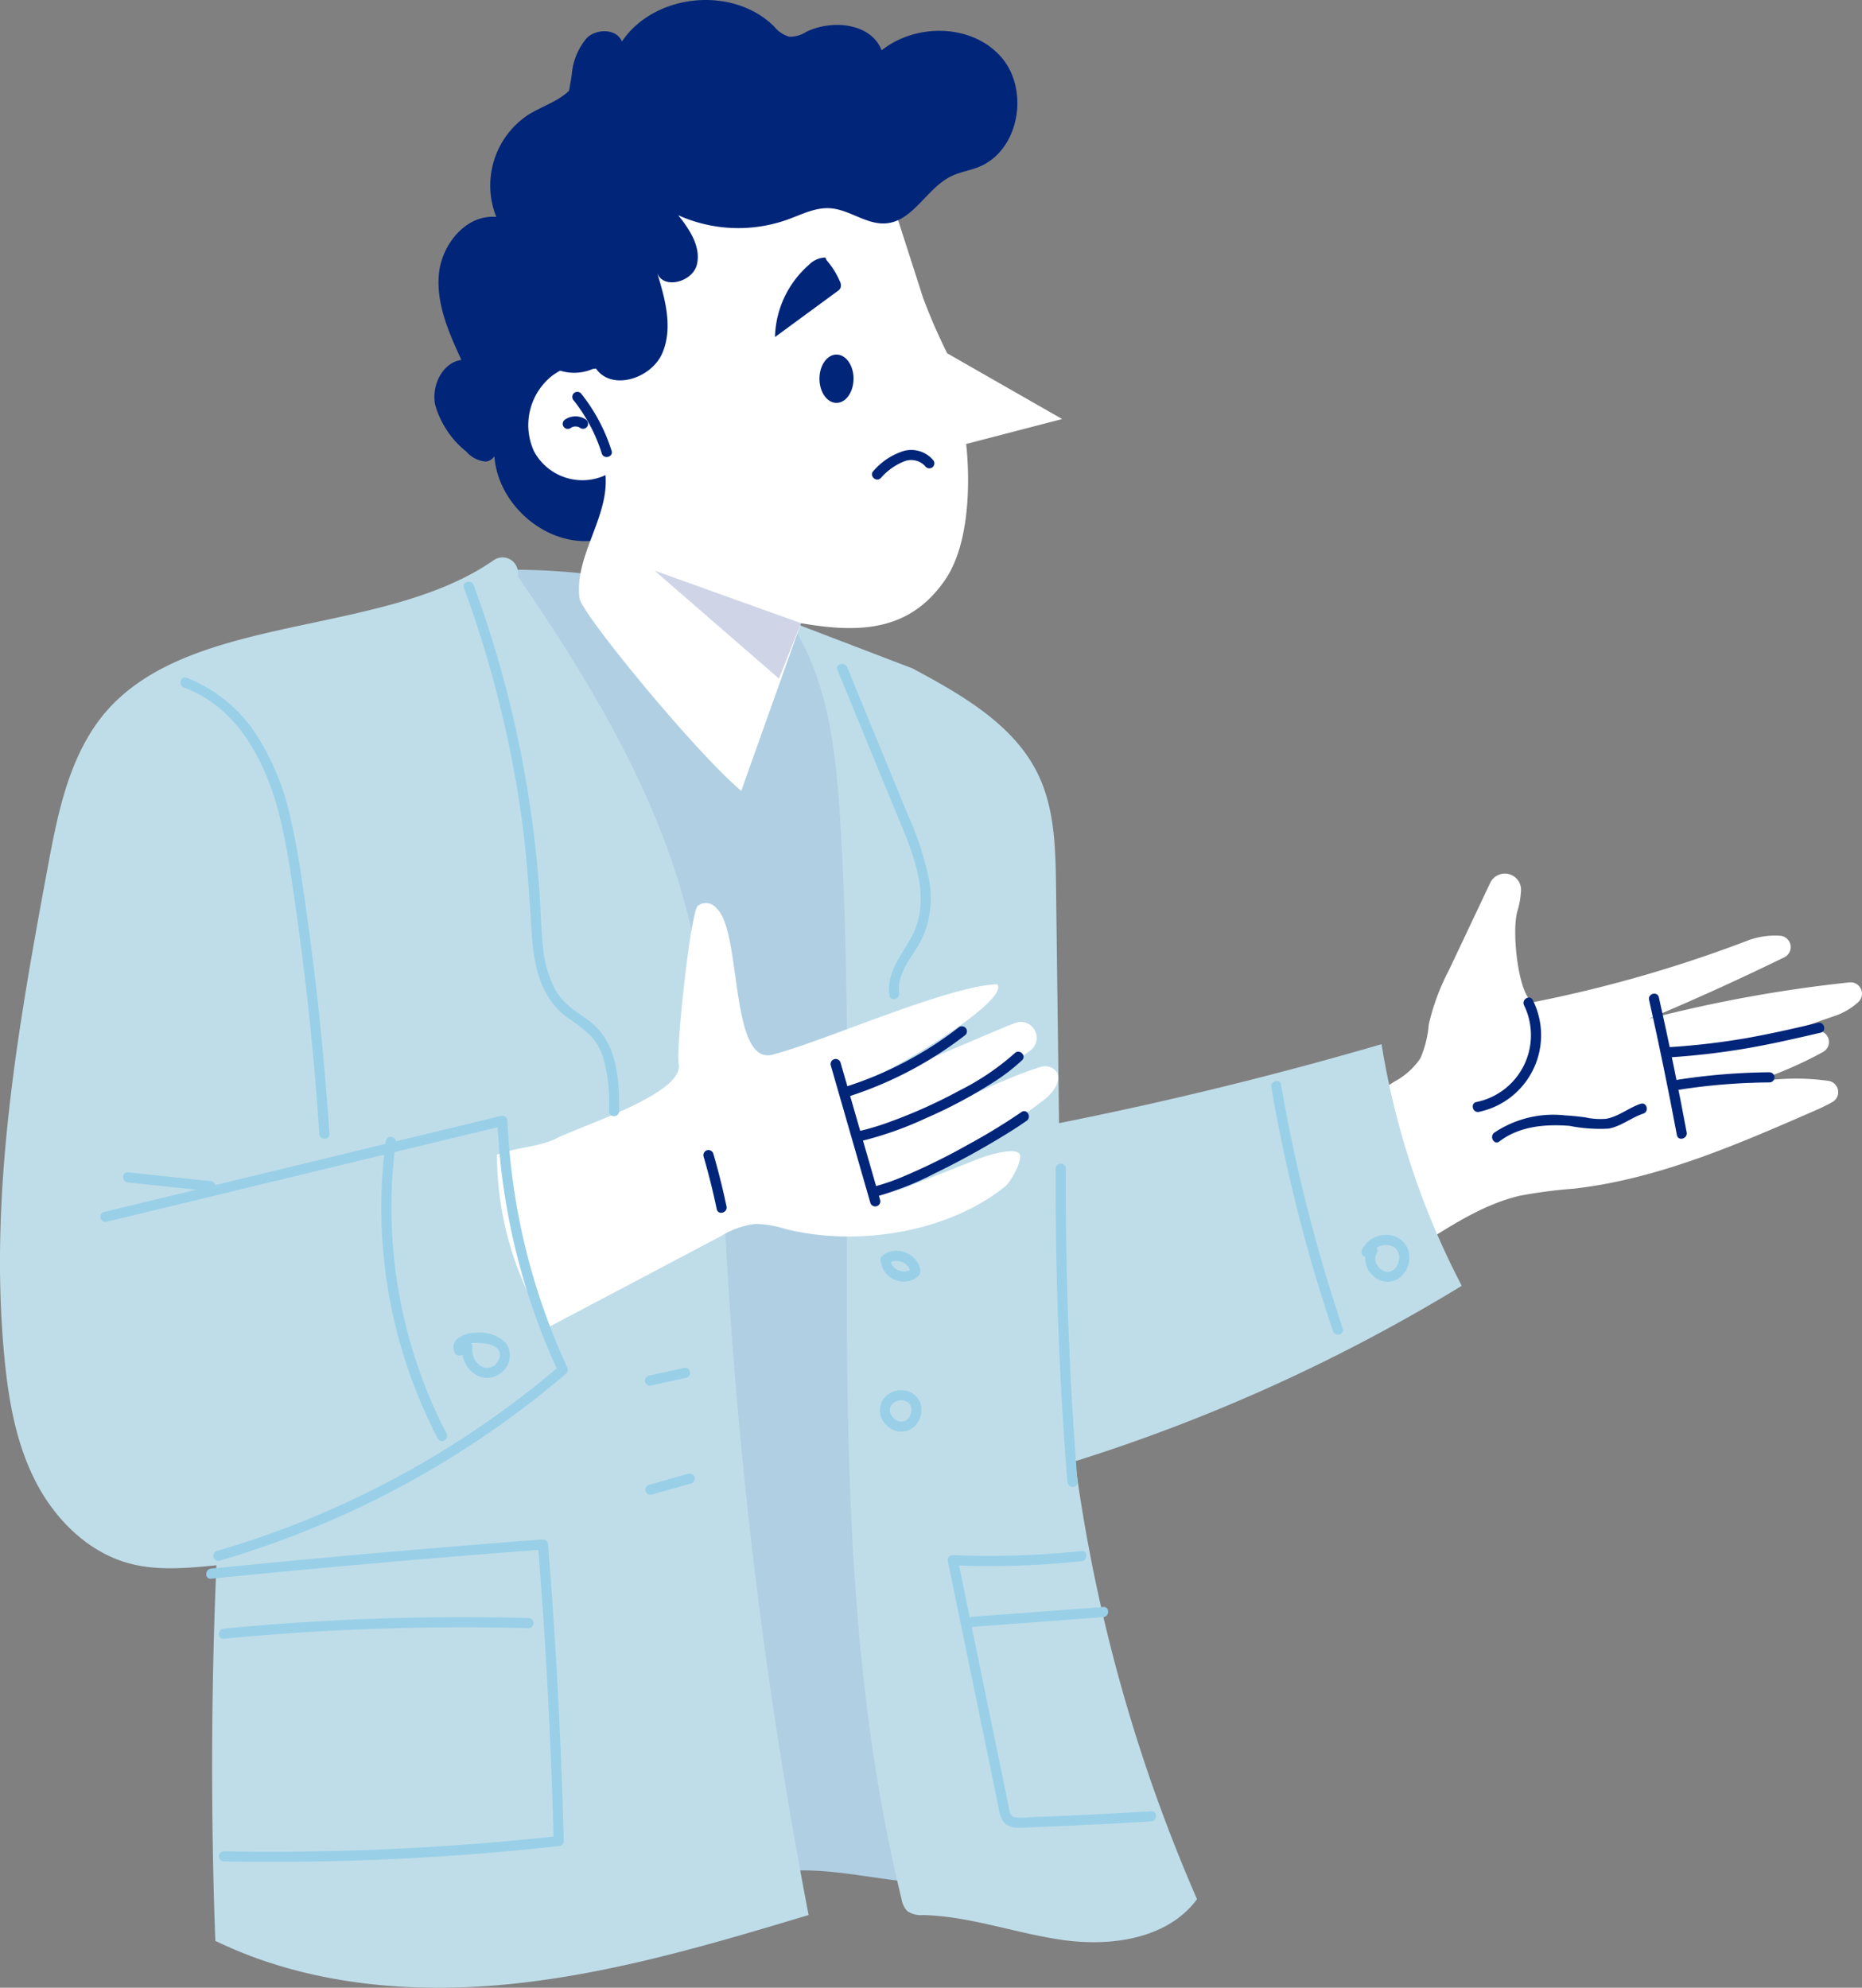 <svg xmlns="http://www.w3.org/2000/svg" xmlns:xlink="http://www.w3.org/1999/xlink" width="194.855" height="208" viewBox="0 0 194.855 208"><rect x="0" y="0" width="194.855" height="208" fill="#808080" stroke="none"/><defs><clipPath id="a"><rect width="194.855" height="208" fill="none"/></clipPath></defs><g clip-path="url(#a)"><path d="M40.263,43.463A70.492,70.492,0,0,1,71.188,49.9a16.9,16.9,0,0,1,5.772,3.838,18.191,18.191,0,0,1,3.253,6.6,170.236,170.236,0,0,1,8.124,61.1c-.339,6.712-1.076,13.415-.9,20.133.324,12.551,3.806,24.777,7.262,36.846-5.524,4.624-13.736,1.592-20.929,1.185-10.041-.568-19.849,4.547-29.847,3.467a3.587,3.587,0,0,1-2.473-1,3.792,3.792,0,0,1-.635-2.138c-1.3-15.274.24-30.7-1.273-45.951C37.4,112.38,29.15,90.956,32.634,69.525c1.434-8.821,4.811-17.19,8.164-25.473Z" transform="translate(11.828 16.166)" fill="#b0cfe3"/><path d="M99.84,94.1l8.936-5.712a7.61,7.61,0,0,0,2.71-2.427,11.169,11.169,0,0,0,.881-3.547,23.882,23.882,0,0,1,2.132-5.731l4.3-9.09a1.694,1.694,0,0,1,3.224.775,8.908,8.908,0,0,1-.369,2.149c-.713,2.382.258,9.842,1.858,9.524A138.051,138.051,0,0,0,145.54,73.71a8.068,8.068,0,0,1,3.674-.574,1.189,1.189,0,0,1,.365,2.245q-7.01,3.427-14.209,6.452a143.427,143.427,0,0,1,21.025-3.824,1.188,1.188,0,0,1,.969,2.013,6.9,6.9,0,0,1-2.553,1.509l-13.516,4.691a39.537,39.537,0,0,1,11.628-3.156,1.19,1.19,0,0,1,.7,2.228,41.953,41.953,0,0,1-10.641,4.06,24.511,24.511,0,0,1,11.215-1.039,1.19,1.19,0,0,1,.435,2.2,19.236,19.236,0,0,1-2,.973c-8.093,3.536-16.338,7.114-25.113,8.11a50.047,50.047,0,0,0-5.584.729c-3.454.793-6.53,2.7-9.536,4.577l-7.364,4.6Z" transform="translate(37.15 24.79)" fill="#fff"/><path d="M117.693,76.885a7.142,7.142,0,0,1-4.988,10.127c-.668.145-.386,1.172.283,1.025a8.2,8.2,0,0,0,5.623-11.689c-.3-.616-1.214-.078-.918.536" transform="translate(41.795 28.308)" fill="#002579"/><path d="M127.284,81.635a76.667,76.667,0,0,0,8.072-.914c2.691-.451,5.348-1.065,8-1.682.665-.155.384-1.18-.283-1.025-2.6.6-5.2,1.206-7.836,1.653a74.133,74.133,0,0,1-7.958.9c-.681.041-.685,1.1,0,1.063" transform="translate(47.171 29.023)" fill="#002579"/><path d="M137.7,81.776a65.846,65.846,0,0,0-9.69.794c-.674.1-.387,1.129.283,1.025a63.9,63.9,0,0,1,9.407-.756.532.532,0,0,0,0-1.063" transform="translate(47.487 30.428)" fill="#002579"/><path d="M125.78,76.444q1.583,7.041,2.907,14.137c.125.671,1.15.387,1.025-.283Q128.389,83.2,126.8,76.161c-.15-.667-1.175-.386-1.025.283" transform="translate(46.796 28.197)" fill="#002579"/><path d="M129.34,84.189c-1.24.413-2.317,1.349-3.618,1.568a7.433,7.433,0,0,1-2.187-.152c-.681-.091-1.362-.163-2.049-.2a11.094,11.094,0,0,0-7.461,1.808c-.538.409-.008,1.334.536.918,2.1-1.608,4.794-1.829,7.352-1.634a16.208,16.208,0,0,0,4.092.287c1.314-.246,2.368-1.153,3.618-1.568.646-.214.369-1.242-.283-1.025" transform="translate(42.344 31.315)" fill="#002579"/><path d="M49.808,54.964c-5.421.616-10.749-4.457-10.4-9.9.546.558-.128,1.582-.907,1.623a2.971,2.971,0,0,1-2.024-1.04A9.6,9.6,0,0,1,33.2,40.7c-.372-1.979.763-4.356,2.755-4.647-1.308-2.851-2.647-5.871-2.352-8.994s2.884-6.262,6.006-5.966a8.875,8.875,0,0,1,3.3-10.663c1.478-.934,3.267-1.435,4.474-2.7,1.287-1.35,2.263-3.672,4.1-3.374,1.771.288,2.544,3,4.334,2.9,1.2-.066,1.959-1.423,3.131-1.693a2.541,2.541,0,0,1,2.667,1.578,7.426,7.426,0,0,1,.427,3.3c1.421-.793,3.272.521,3.646,2.1s-.241,3.211-.849,4.72c3.289,1.227,3.9,5.76,2.8,9.094s-3.33,6.306-3.81,9.784c-.187,1.345-.1,2.714-.228,4.066a25.828,25.828,0,0,1-1.081,4.819q-.64,2.2-1.283,4.4a6.552,6.552,0,0,1-2.044,3.7c-1.17.836-3.227.48-3.5-.929Z" transform="translate(12.327 1.61)" fill="#002579"/><path d="M54.223,44.542c6.771,9.889,13.132,20.243,16.707,31.682,4.05,12.962,4.358,26.745,5.159,40.3a523.273,523.273,0,0,0,8.53,68.049c-10.166,3.061-20.413,6.1-30.972,7.2s-21.562.137-31.114-4.495q-.72-19.645.113-39.3c-3.039.3-6.159.6-9.109-.192-4.363-1.175-7.836-4.665-9.874-8.7S.859,130.5.439,126c-1.592-17.059,1.419-34.179,4.55-51.024.937-5.044,1.944-10.234,4.753-14.528,8.2-12.537,29.706-9.109,41.939-17.653A1.61,1.61,0,0,1,54.2,44.062Z" transform="translate(0 15.815)" fill="#bfdde9"/><path d="M60.252,47.4c3.979,5.993,4.8,13.488,5.25,20.668,2.35,37.739-2.523,76.269,6.423,113.007a2.391,2.391,0,0,0,.593,1.26,2.544,2.544,0,0,0,1.678.421c5.045.132,9.883,1.99,14.889,2.647s10.771-.243,13.763-4.308a170.911,170.911,0,0,1-12.776-45.818,182.97,182.97,0,0,0,40.479-18.367,83.141,83.141,0,0,1-8.393-25.285q-16.683,4.87-33.752,8.267-.156-12.378-.314-24.755c-.051-3.954-.133-8.049-1.822-11.624-2.508-5.307-8.009-8.419-13.18-11.2Z" transform="translate(22.419 17.638)" fill="#bfdde9"/><path d="M77.036,12.341q2.287,7.113,4.575,14.227a59.758,59.758,0,0,0,2.527,5.812l12.029,6.877-10.048,2.61s1.2,9.319-2.234,14.267c-3.65,5.256-8.75,5.583-15.053,4.484l-6.247,17.55c-4.775-4.016-16.72-18.553-16.926-20.156-.565-4.4,3.1-8.469,2.718-12.885a5.747,5.747,0,0,1-7.49-2.512A6.594,6.594,0,0,1,42.8,34.721a7.748,7.748,0,0,1,8.3-.517q.492-8.98.981-17.958A246.793,246.793,0,0,0,77.214,12.9Z" transform="translate(14.986 4.592)" fill="#fff"/><path d="M37.89,95.216c1.762-.724,4.494-.834,6.173-1.682C46.9,92.1,57.527,88.815,56.928,85.7c-.306-1.6,1.258-16.021,2.011-16.55a1.4,1.4,0,0,1,1.952.287c2.667,2.385,1.335,16.482,5.866,15.3,5.431-1.419,18.253-7.168,23.487-7.365,1.652,1.734-13.6,10.955-18.013,11.8,5.888-1.453,19.139-7.654,20.222-7.835a1.661,1.661,0,0,1,1.266,2.971C90.182,86.961,81.545,93,77.3,94.265c4.613-2.521,12.452-6.666,17.469-8.231a1.572,1.572,0,0,1,1.4.2c1.116.825.059,2.4-.971,3.2A94.339,94.339,0,0,1,79.517,99.1l8.935-3.519c.858-.338,3.887-1.244,4.173-.369.248.759-1.021,2.891-1.487,3.272-5.974,4.871-15.529,6.371-23.01,4.507a10.909,10.909,0,0,0-3.212-.538,8.972,8.972,0,0,0-3.58,1.279l-18.18,9.6a34.145,34.145,0,0,1-5.244-18.055Z" transform="translate(14.099 25.622)" fill="#fff"/><path d="M47.456,38.57c1.648,2.372,5.785,1.047,6.932-1.6s.306-5.7-.546-8.455c.587,1.817,3.72,1.03,4.17-.827s-.756-3.676-1.952-5.166a15.332,15.332,0,0,0,11.421.462c1.463-.528,2.916-1.293,4.466-1.192,2.043.133,3.843,1.759,5.882,1.578,2.831-.251,4.225-3.663,6.775-4.916.907-.445,1.929-.6,2.869-.967,4.278-1.689,5.4-8.088,2.36-11.542S80.946,2.4,77.348,5.265C76.244,2.429,72.206,2,69.466,3.329a3.209,3.209,0,0,1-1.773.517,3.2,3.2,0,0,1-1.622-1.1C61.732-1.515,53.564-.69,50.163,4.347c-.526-1.343-2.6-1.379-3.651-.394a6.749,6.749,0,0,0-1.6,3.937q-.642,3.746-1.287,7.493c-.53,3.082-.98,6.542.845,9.081-3.345-.15-5.7,4.533-3.578,7.127a4.942,4.942,0,0,0,6.225,7.018Z" transform="translate(14.915 0)" fill="#002579"/><path d="M65.815,89.573a36.493,36.493,0,0,0,6.8-2.39,49.575,49.575,0,0,0,7.121-3.79,20.431,20.431,0,0,0,2.973-2.286c.5-.473-.258-1.225-.752-.752a26.369,26.369,0,0,1-5.76,3.9A53.362,53.362,0,0,1,69.013,87.5a27.535,27.535,0,0,1-3.481,1.05c-.668.147-.386,1.172.283,1.025" transform="translate(24.242 29.843)" fill="#002579"/><path d="M63.366,81.418l4.149,14.406a.532.532,0,0,0,1.025-.281L64.391,81.135a.532.532,0,0,0-1.025.283" transform="translate(23.569 30.051)" fill="#002579"/><path d="M66.985,93.69a32.3,32.3,0,0,0,6.19-2.453c2.276-1.1,4.5-2.316,6.671-3.62.988-.594,1.966-1.207,2.912-1.867.558-.388.027-1.31-.536-.918a63.684,63.684,0,0,1-5.6,3.417A66.809,66.809,0,0,1,69.9,91.562a22.658,22.658,0,0,1-3.2,1.1.532.532,0,0,0,.283,1.025" transform="translate(24.679 31.53)" fill="#002579"/><path d="M53.663,88.365q.8,2.735,1.382,5.524c.14.67,1.166.387,1.025-.283q-.585-2.787-1.382-5.524a.532.532,0,0,0-1.025.283" transform="translate(19.959 32.636)" fill="#002579"/><path d="M64.828,85.645a39.693,39.693,0,0,0,12.327-6.472.534.534,0,0,0,0-.752.543.543,0,0,0-.752,0,38.293,38.293,0,0,1-11.858,6.2c-.65.206-.372,1.232.283,1.025" transform="translate(23.879 29.123)" fill="#002579"/><path d="M43.8,30.79a17.163,17.163,0,0,1,2.935,5.545c.2.65,1.231.373,1.025-.283a18.6,18.6,0,0,0-3.208-6.014.535.535,0,0,0-.752,0,.544.544,0,0,0,0,.752" transform="translate(16.242 11.119)" fill="#002579"/><path d="M43.717,32.994a1.377,1.377,0,0,1,.254-.14l-.129.054a1.488,1.488,0,0,1,.35-.1l-.141.019a1.58,1.58,0,0,1,.41,0c-.048-.005-.095-.012-.141-.019a1.488,1.488,0,0,1,.35.1l-.126-.054a1.475,1.475,0,0,1,.232.128.535.535,0,0,0,.727-.191.546.546,0,0,0-.191-.727,1.949,1.949,0,0,0-2.131.012.566.566,0,0,0-.244.318.531.531,0,0,0,.781.6" transform="translate(15.969 11.815)" fill="#002579"/><path d="M65.242,49.019l-15.319-5.5,13.016,11.3Z" transform="translate(18.576 16.192)" fill="#cfd4e7"/><path d="M66.066,29.568c0,1.4-.8,2.529-1.785,2.529S62.5,30.965,62.5,29.568s.8-2.529,1.785-2.529,1.785,1.132,1.785,2.529" transform="translate(23.254 10.061)" fill="#002579"/><path d="M64.511,19.927a8.409,8.409,0,0,1,1.361,2.154.936.936,0,0,1,.084.767.978.978,0,0,1-.322.327l-6.527,4.789a10.38,10.38,0,0,1,3.545-7.553,2.488,2.488,0,0,1,1.726-.768Z" transform="translate(21.993 7.307)" fill="#002579"/><path d="M67.42,37.258a6.38,6.38,0,0,1,2.507-1.774,2,2,0,0,1,2.117.493.549.549,0,0,0,.727.191.535.535,0,0,0,.191-.727,3.009,3.009,0,0,0-3.1-1.035,6.918,6.918,0,0,0-3.2,2.1c-.493.476.259,1.228.752.752" transform="translate(24.747 12.773)" fill="#002579"/><path d="M80.515,89.248q-.058,12.8.719,25.592.22,3.614.506,7.223c.055.678,1.118.683,1.063,0Q81.791,109.3,81.611,96.489q-.049-3.62-.033-7.241a.532.532,0,0,0-1.063,0" transform="translate(29.958 33.018)" fill="#99d0e8"/><path d="M86.3,118.283a88.21,88.21,0,0,1-13.488.425.538.538,0,0,0-.513.672l3.524,17.128q.891,4.324,1.78,8.65a3.269,3.269,0,0,0,.542,1.5,1.809,1.809,0,0,0,1.373.583c.652.03,1.316-.036,1.968-.06q1.138-.043,2.279-.092,4.909-.208,9.813-.508c.681-.043.685-1.106,0-1.063q-4.2.255-8.411.447-2.1.095-4.208.172a6.446,6.446,0,0,1-1.681.014c-.536-.129-.557-.819-.649-1.271q-1.692-8.218-3.382-16.435-.961-4.672-1.921-9.343c-.172.225-.343.449-.513.674a88.384,88.384,0,0,0,13.488-.425c.674-.073.681-1.137,0-1.063" transform="translate(26.896 44.011)" fill="#99d0e8"/><path d="M74.328,124.636l13.663-1.017c.678-.051.683-1.114,0-1.063l-13.663,1.017c-.678.051-.683,1.114,0,1.063" transform="translate(27.467 45.601)" fill="#99d0e8"/><path d="M20.115,131.659a98.476,98.476,0,0,0,15.127-5.8,97.827,97.827,0,0,0,13.98-8.212q3.729-2.63,7.206-5.6a.543.543,0,0,0,.082-.645,68.376,68.376,0,0,1-5.75-19.956q-.373-2.9-.5-5.829a.539.539,0,0,0-.672-.513L17.13,92.962l-9.1,2.2c-.664.161-.383,1.186.283,1.025q16.233-3.925,32.464-7.852,4.553-1.1,9.1-2.2l-.672-.513a69.707,69.707,0,0,0,4.105,20.787q1.023,2.813,2.285,5.534c.027-.214.055-.429.084-.644a96.871,96.871,0,0,1-12.992,9.343,97.07,97.07,0,0,1-14.345,7.085q-4.184,1.649-8.507,2.906a.532.532,0,0,0,.283,1.025" transform="translate(2.845 31.663)" fill="#99d0e8"/><path d="M9.893,90.469l8.657.922c.681.073.675-.991,0-1.063l-8.657-.922c-.679-.073-.675.992,0,1.063" transform="translate(3.492 33.266)" fill="#99d0e8"/><path d="M14.129,52.728c5.739,2.088,8.684,8.034,10.042,13.6.814,3.334,1.269,6.758,1.749,10.151q.759,5.374,1.328,10.772.64,6.078,1.04,12.175c.044.679,1.109.683,1.063,0Q28.618,88.3,27.091,77.235c-.487-3.528-.952-7.085-1.747-10.561a26.522,26.522,0,0,0-3.592-8.947A15.3,15.3,0,0,0,14.412,51.7c-.644-.235-.922.793-.283,1.025" transform="translate(5.123 19.226)" fill="#99d0e8"/><path d="M35.391,45.007a116.567,116.567,0,0,1,6.039,24.077c.554,3.968.79,7.942,1.047,11.937.214,3.314.825,6.729,3.615,8.864a20.918,20.918,0,0,1,2.492,1.92,6.175,6.175,0,0,1,1.38,2.344,17.379,17.379,0,0,1,.608,5.638.532.532,0,0,0,1.063,0c.019-3.322-.159-7.076-2.964-9.33-.718-.579-1.518-1.05-2.226-1.64a6.569,6.569,0,0,1-1.559-1.884,12.173,12.173,0,0,1-1.255-4.757c-.18-1.861-.213-3.735-.349-5.6q-.224-3.079-.612-6.144a117.647,117.647,0,0,0-2.216-12.29,116.273,116.273,0,0,0-4.039-13.418c-.233-.637-1.262-.362-1.025.283" transform="translate(13.155 16.507)" fill="#99d0e8"/><path d="M63.886,51.276q2.995,7.294,5.993,14.587c1.667,4.056,4.064,9.023,1.769,13.3-1.052,1.961-2.687,3.784-2.32,6.166.1.674,1.128.387,1.026-.284-.311-2.02,1.411-3.8,2.275-5.468a10.066,10.066,0,0,0,.833-6.387,31.176,31.176,0,0,0-2.187-6.71q-1.5-3.647-3-7.294-1.686-4.1-3.368-8.2c-.255-.624-1.284-.35-1.024.283" transform="translate(23.756 18.843)" fill="#99d0e8"/><path d="M96.963,83.1a170.721,170.721,0,0,0,4.7,20.011q.832,2.766,1.755,5.506c.217.645,1.244.368,1.025-.283A170.639,170.639,0,0,1,99.064,88.5q-.587-2.83-1.076-5.678c-.115-.674-1.14-.388-1.025.283" transform="translate(36.076 30.673)" fill="#99d0e8"/><path d="M104.533,95.557a2.327,2.327,0,0,0,.472,2.853,2.145,2.145,0,0,0,2.8.281,2.734,2.734,0,0,0,.989-2.682,2.323,2.323,0,0,0-2.128-1.817A2.78,2.78,0,0,0,103.9,95.7a.549.549,0,0,0,.191.727.537.537,0,0,0,.727-.191,2.1,2.1,0,0,1,.121-.235c.025-.041.052-.078.078-.118.007-.01.049-.062.007-.01s.026-.027.036-.04c.059-.064.122-.123.187-.182.033-.027-.045.025.034-.03.038-.026.077-.054.117-.08a2.345,2.345,0,0,1,.231-.128c.023-.012.049-.023.073-.034,0,0-.089.03-.033.014s.1-.038.154-.055c.084-.027.17-.049.257-.069.021,0,.166-.03.089-.018s.066-.005.091-.007a2.434,2.434,0,0,1,.283,0l.121.01c.032,0,.095.023-.022,0,.026.007.052.01.078.015a1.91,1.91,0,0,1,.25.066c.051.016.134.055.04.01.048.023.1.045.143.071s.069.038.1.06.128.091.077.051.056.052.069.063c.034.033.067.066.1.1s.084.117.027.029c.021.033.044.063.063.1s.045.078.066.118c.081.158.007-.018.023.047.022.081.054.158.073.239.01.044.015.088.026.132.012.059-.007-.044-.007-.045,0,.025.005.051.007.077a2.242,2.242,0,0,1,0,.272c0,.038-.007.077-.01.117s-.022.1,0-.026c-.005.026-.008.052-.014.077a2.159,2.159,0,0,1-.06.247c-.014.044-.029.086-.044.13-.045.122.036-.059-.022.052-.04.074-.075.148-.121.221-.019.032-.041.063-.063.095-.011.016-.062.082-.015.023s-.01.01-.019.021a2.073,2.073,0,0,1-.172.176c-.019.016-.04.033-.058.049,0,0,.082-.056.033-.026s-.082.058-.125.084-.066.037-.1.055c-.114.063.06-.014-.029.015s-.173.052-.262.073c-.033.008-.091,0,.018,0-.11.005-.158.007-.206.005s-.111-.016-.019,0c-.054-.011-.106-.021-.158-.034s-.078-.022-.117-.036-.049-.019-.075-.029c.01,0,.08.045.034.014-.074-.055-.169-.092-.247-.143-.015-.01-.086-.06-.03-.019s-.016-.014-.027-.022c-.041-.037-.082-.073-.122-.113s-.077-.08-.114-.121-.089-.125-.033-.038a3.212,3.212,0,0,1-.176-.283c-.016-.032-.075-.181-.033-.062-.016-.044-.033-.089-.048-.134s-.03-.1-.043-.158c-.038-.158-.012.008-.015-.056,0-.1-.008-.2-.005-.3,0-.014.005-.082,0-.008s.007-.029.011-.047a1.234,1.234,0,0,1,.043-.155c.037-.119-.023.012.015-.041s.06-.111.093-.162a.532.532,0,1,0-.918-.536" transform="translate(38.639 35.043)" fill="#99d0e8"/><path d="M29.538,87.232a52.367,52.367,0,0,0,5.449,31.042c.316.608,1.234.07.918-.536a51.4,51.4,0,0,1-5.3-30.506c.038-.287-.272-.528-.531-.531a.544.544,0,0,0-.532.531" transform="translate(10.821 32.261)" fill="#99d0e8"/><path d="M35.549,102.976a3.031,3.031,0,0,0,1.257,2.983,2.308,2.308,0,0,0,2.994-.327,2.222,2.222,0,0,0,.207-3,3.948,3.948,0,0,0-3.067-.989,2.953,2.953,0,0,0-1.744.5,1.175,1.175,0,0,0-.445,1.636.544.544,0,0,0,.727.191.536.536,0,0,0,.191-.727c-.06-.1-.064-.1-.04-.052-.058-.008.06-.118-.005.011.055-.107-.018.063,0-.007.014-.055-.073.067.007-.015.01-.011.058-.082,0-.008a1.094,1.094,0,0,1,.088-.091.687.687,0,0,1,.184-.128,1.973,1.973,0,0,1,1.008-.244,6.611,6.611,0,0,1,1.165.085,2.353,2.353,0,0,1,.952.366,1.188,1.188,0,0,1,.333.391.464.464,0,0,1,.06.155c.012.043.022.088.03.132-.016-.095,0,.067,0,.074a.931.931,0,0,1-.066.423.512.512,0,0,1-.063.156,2,2,0,0,1-.177.288,1.253,1.253,0,0,1-1.549.421,1.943,1.943,0,0,1-1.024-1.933.548.548,0,0,0-.37-.654.536.536,0,0,0-.654.372" transform="translate(12.862 37.819)" fill="#99d0e8"/><path d="M16.239,121.513q13.491-1.352,27.006-2.445,3.861-.313,7.725-.6c-.177-.177-.354-.355-.532-.532q.971,12.057,1.43,24.149.13,3.439.218,6.882l.531-.531Q39,149.93,25.285,150.071q-3.863.037-7.726-.033a.532.532,0,0,0,0,1.063q13.695.247,27.368-.866,3.849-.315,7.689-.738a.545.545,0,0,0,.532-.532q-.311-12.092-1.136-24.164-.235-3.435-.512-6.867a.538.538,0,0,0-.531-.531q-13.52,1.019-27.019,2.3-3.857.366-7.711.752c-.675.067-.682,1.132,0,1.063" transform="translate(5.853 43.684)" fill="#99d0e8"/><path d="M17.2,125.592q12.409-1.192,24.891-1.2,3.511,0,7.022.093a.532.532,0,0,0,0-1.063q-12.462-.329-24.914.527-3.5.243-7,.579c-.675.064-.682,1.129,0,1.063" transform="translate(6.209 45.891)" fill="#99d0e8"/><path d="M67.14,107.729a2.145,2.145,0,0,0,.232,1.411,2.449,2.449,0,0,0,.955.948,2.035,2.035,0,0,0,2.468-.338,2.423,2.423,0,0,0,.591-2.245,2.047,2.047,0,0,0-1.834-1.471,2.258,2.258,0,0,0-2.228,1.157.532.532,0,1,0,.918.536,1.247,1.247,0,0,1,.1-.177c.063-.1.021,0,0,0a.613.613,0,0,0,.064-.075,1.737,1.737,0,0,1,.147-.137c.085-.078-.1.064,0,0,.037-.025.074-.049.113-.073s.17-.066.178-.092c-.015.038-.1.041,0,0l.1-.032a1.934,1.934,0,0,1,.2-.047c.089-.015.078-.014-.008,0a.509.509,0,0,0,.136-.011,1.689,1.689,0,0,1,.2,0,.417.417,0,0,0,.1.008l-.073-.01a1.9,1.9,0,0,1,.261.062.715.715,0,0,0,.095.033l-.034-.015a1.937,1.937,0,0,1,.232.133c.1.062-.088-.082,0,0l.074.069a.892.892,0,0,1,.07.074c.082.093.005,0,0,0a1.219,1.219,0,0,1,.122.2c.058.1-.038-.115,0,0,.01.032.022.063.03.1a1.95,1.95,0,0,1,.048.2c.023.118-.008-.128,0-.007,0,.034.005.067.005.1a1.986,1.986,0,0,1-.01.239c-.008.122.027-.125,0-.005-.007.034-.012.067-.021.1q-.025.1-.058.2l-.037.1c-.005,0,.054-.115,0,0a2.183,2.183,0,0,1-.118.207.883.883,0,0,1-.059.084s.08-.1,0,0a1.768,1.768,0,0,1-.144.143c-.089.081-.012-.007,0,0,0,0-.074.054-.082.058-.027.018-.058.036-.086.052-.111.055-.1.051-.027.019-.005-.007-.18.059-.2.063s-.148.052-.014.008a.484.484,0,0,1-.118.01H69.3c-.041,0-.147.015-.014,0a.755.755,0,0,1-.265-.063c-.023-.008-.152-.048-.019,0a.981.981,0,0,1-.143-.07,2.1,2.1,0,0,1-.233-.15c.11.08,0,0-.015-.018-.04-.034-.078-.071-.115-.11s-.051-.059-.08-.088c-.037-.045-.034-.041.011.014-.016-.021-.032-.043-.048-.064a2.526,2.526,0,0,1-.136-.237c-.062-.115.032.107-.008-.018-.015-.049-.033-.1-.048-.148s-.016-.075-.023-.114c-.011-.059-.011-.051,0,.026l-.005-.078c0-.038,0-.078,0-.117s0-.054,0-.08c-.012.075-.014.084,0,.023a.547.547,0,0,0-.372-.654.538.538,0,0,0-.653.372" transform="translate(24.97 39.45)" fill="#99d0e8"/><path d="M67.177,96.347a2.421,2.421,0,0,0,2.912,2.227,1.984,1.984,0,0,0,.925-.451.731.731,0,0,0,.31-.645,2.086,2.086,0,0,0-.154-.6,2.521,2.521,0,0,0-1.585-1.372,2.32,2.32,0,0,0-2.286.453.536.536,0,0,0,0,.752.543.543,0,0,0,.752,0l.052-.047c.044-.037.036-.03-.026.018a.664.664,0,0,1,.085-.059c.036-.022.192-.077.21-.111q-.113.047-.033.016c.074-.026.118-.038.161-.049s.066-.015.1-.021c.151-.029-.07,0,.026,0,.074,0,.148-.008.222-.007.04,0,.08,0,.119.007.122.01.015.022,0,0a1.09,1.09,0,0,0,.237.051c.08.021.155.048.232.075.107.038-.092-.045,0,0,.043.021.084.04.125.063.066.036.13.074.193.117.088.064.08.058.018.01.011,0,.066.055.078.066a1.794,1.794,0,0,1,.169.17c.1.111-.027-.051.023.025.019.027.04.055.058.084a1.906,1.906,0,0,0,.113.207c-.023,0-.043-.111,0,0,.015.043.027.086.038.13s.015.067.022.1c.019.093-.01-.122,0,.033.051-.125.1-.251.155-.376-.041.048-.17.132-.189.185.066-.049.075-.058.03-.025a1.488,1.488,0,0,1-.136.082c-.108.052-.1.048-.018.014a.647.647,0,0,0-.119.041c-.067.021-.154.023-.218.049.089-.011.1-.014.045-.007-.107.008-.15.008-.193.008l-.1,0c-.054,0-.169-.045-.023,0-.158-.051-.322-.07-.48-.128-.088-.032.11.052-.026-.012l-.089-.045c-.078-.043-.151-.091-.225-.14s.091.078-.023-.016l-.073-.066c-.052-.048-.117-.158-.177-.189.051.066.059.077.026.032-.043-.062-.066-.1-.086-.134s-.038-.074-.058-.113c-.043-.082.041.119-.005-.021a1.534,1.534,0,0,0-.053-.218q.016.132.008.045a1.449,1.449,0,0,1,0-.2.533.533,0,0,0-.532-.531.542.542,0,0,0-.531.531" transform="translate(24.984 35.492)" fill="#99d0e8"/><path d="M49.871,114.589q2.079-.587,4.156-1.172a.532.532,0,0,0-.283-1.025q-2.079.584-4.156,1.172a.532.532,0,0,0,.283,1.025" transform="translate(18.312 41.812)" fill="#99d0e8"/><path d="M49.875,106.165l3.668-.815a.532.532,0,0,0-.283-1.025l-3.668.815a.532.532,0,1,0,.283,1.025" transform="translate(18.308 38.813)" fill="#99d0e8"/></g></svg>